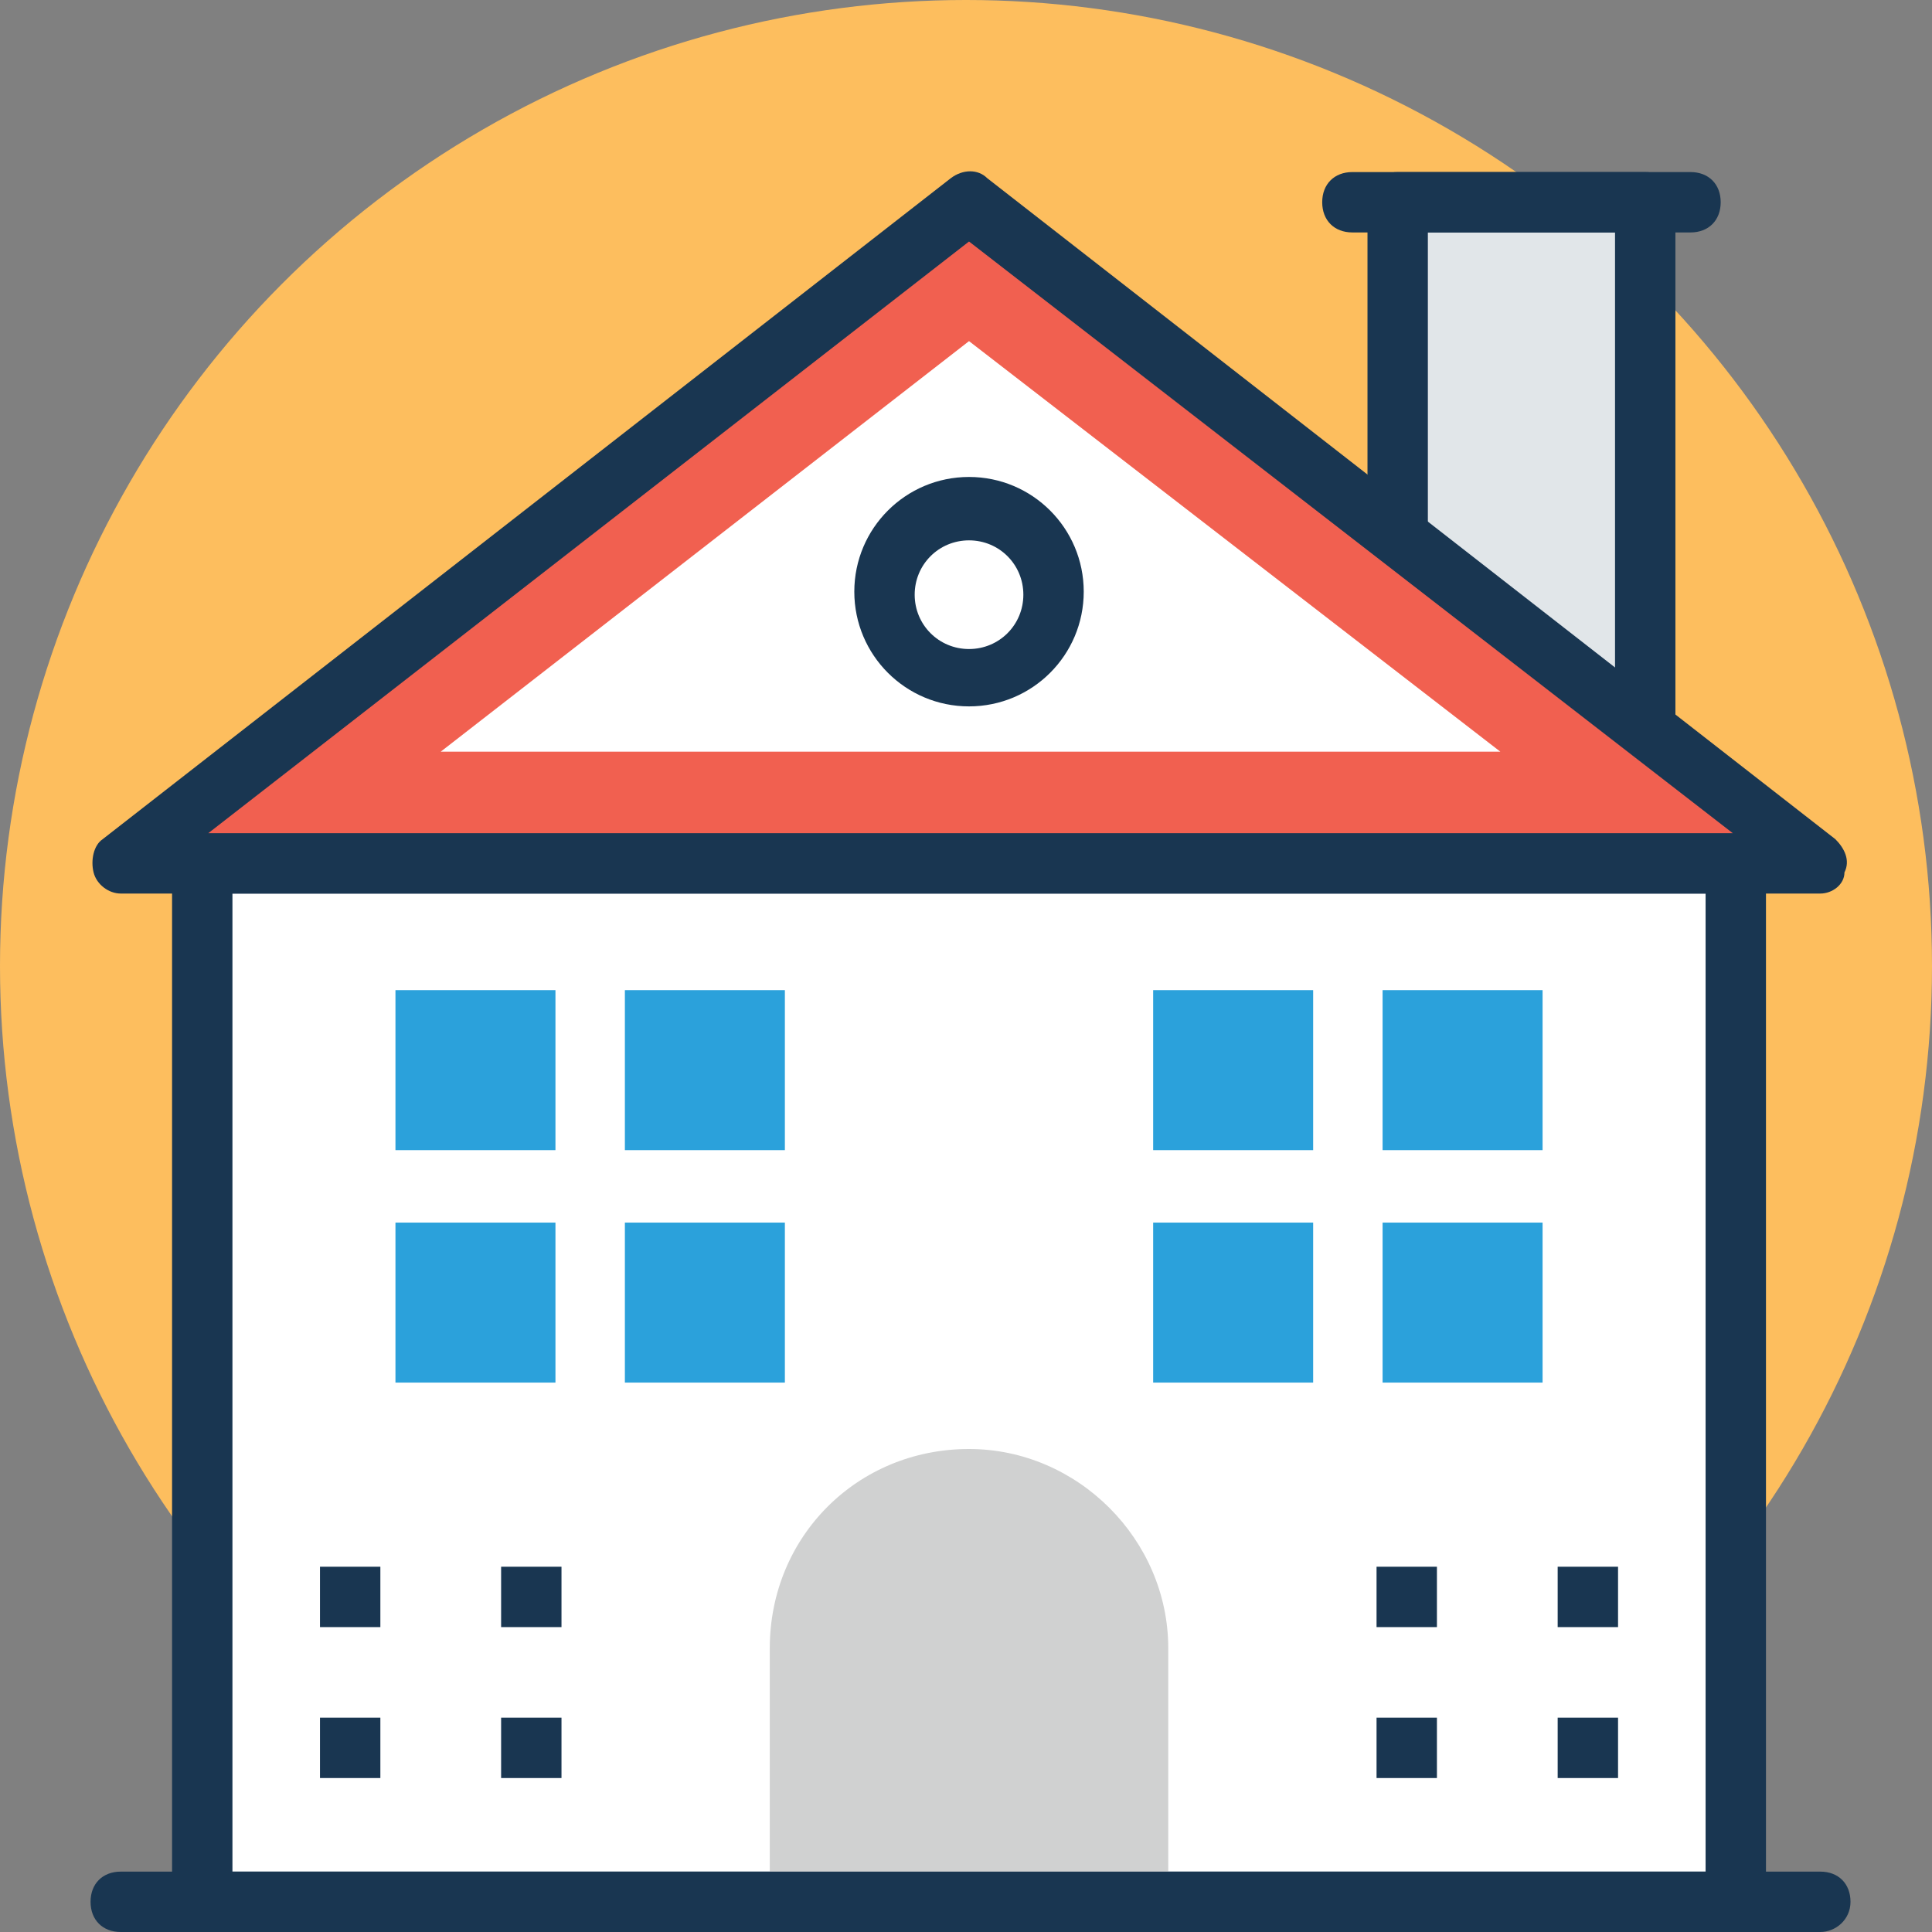 <?xml version="1.0" encoding="UTF-8"?> <!-- Generator: Adobe Illustrator 19.0.0, SVG Export Plug-In . SVG Version: 6.00 Build 0) --> <svg xmlns="http://www.w3.org/2000/svg" xmlns:xlink="http://www.w3.org/1999/xlink" version="1.1" id="Capa_1" x="0px" y="0px" viewBox="0 0 496.485 496.485" style="enable-background:new 0 0 496.485 496.485;" xml:space="preserve"><rect x="0" y="0" width="496.485" height="496.485" fill="#808080" stroke="none"/> <circle style="fill:#FDBE5E;" cx="248.242" cy="248.242" r="248.242"></circle> <rect x="359.176" y="51.976" style="fill:#E1E6E9;" width="63.612" height="141.188"></rect> <g> <path style="fill:#193651;" d="M422.788,200.921h-63.612c-4.655,0-7.758-3.103-7.758-7.758V51.976c0-4.655,3.103-7.758,7.758-7.758 h63.612c4.655,0,7.758,3.103,7.758,7.758v141.188C430.545,197.818,426.667,200.921,422.788,200.921z M366.933,185.406h48.097 V59.733h-48.097V185.406z"></path> <path style="fill:#193651;" d="M434.424,59.733h-86.885c-4.655,0-7.758-3.103-7.758-7.758s3.103-7.758,7.758-7.758h86.885 c4.655,0,7.758,3.103,7.758,7.758S439.079,59.733,434.424,59.733z"></path> </g> <rect x="51.976" y="221.867" style="fill:#FFFFFF;" width="394.085" height="266.861"></rect> <path style="fill:#193651;" d="M446.061,496.485H51.976c-4.655,0-7.758-3.103-7.758-7.758V221.867c0-4.655,3.103-7.758,7.758-7.758 h394.085c4.655,0,7.758,3.103,7.758,7.758v266.861C453.818,493.382,450.715,496.485,446.061,496.485z M59.733,480.97h378.57V229.624 H59.733V480.97z"></path> <path style="fill:#D0D1D1;" d="M300.218,488.727v-65.164c0-27.927-23.273-51.2-51.2-51.2c-28.703,0-51.2,22.497-51.2,51.2v65.164 H300.218z"></path> <g> <rect x="353.745" y="402.618" style="fill:#193651;" width="15.515" height="15.515"></rect> <rect x="400.291" y="402.618" style="fill:#193651;" width="15.515" height="15.515"></rect> <rect x="353.745" y="441.406" style="fill:#193651;" width="15.515" height="15.515"></rect> <rect x="400.291" y="441.406" style="fill:#193651;" width="15.515" height="15.515"></rect> <rect x="82.23" y="402.618" style="fill:#193651;" width="15.515" height="15.515"></rect> <rect x="128.776" y="402.618" style="fill:#193651;" width="15.515" height="15.515"></rect> <rect x="82.23" y="441.406" style="fill:#193651;" width="15.515" height="15.515"></rect> <rect x="128.776" y="441.406" style="fill:#193651;" width="15.515" height="15.515"></rect> </g> <polygon style="fill:#F16050;" points="467.782,221.867 249.018,51.976 31.03,221.867 "></polygon> <path style="fill:#193651;" d="M467.782,229.624H31.03c-3.103,0-6.206-2.327-6.982-5.43c-0.776-3.103,0-6.982,2.327-8.533 L244.364,45.77c3.103-2.327,6.982-2.327,9.309,0l217.988,169.891c2.327,2.327,3.879,5.43,2.327,8.533 C473.988,227.297,470.885,229.624,467.782,229.624z M53.527,214.109h391.758L249.018,62.061L53.527,214.109z"></path> <g> <polygon style="fill:#FFFFFF;" points="113.261,193.164 249.018,87.661 385.552,193.164 "></polygon> <circle style="fill:#FFFFFF;" cx="249.018" cy="152.048" r="21.721"></circle> </g> <g> <path style="fill:#193651;" d="M249.018,181.527c-16.291,0-29.479-13.188-29.479-29.479s13.188-29.479,29.479-29.479 s29.479,13.188,29.479,29.479C278.497,168.339,265.309,181.527,249.018,181.527z M249.018,138.861 c-7.758,0-13.964,6.206-13.964,13.964c0,7.758,6.206,13.964,13.964,13.964c7.758,0,13.964-6.206,13.964-13.964 C262.982,145.067,256.776,138.861,249.018,138.861z"></path> <path style="fill:#193651;" d="M467.782,496.485H31.03c-4.655,0-7.758-3.103-7.758-7.758s3.103-7.758,7.758-7.758h436.752 c4.655,0,7.758,3.103,7.758,7.758S471.661,496.485,467.782,496.485z"></path> </g> <g> <rect x="355.297" y="254.448" style="fill:#2BA1DB;" width="41.115" height="41.115"></rect> <rect x="296.339" y="254.448" style="fill:#2BA1DB;" width="41.115" height="41.115"></rect> <rect x="355.297" y="314.182" style="fill:#2BA1DB;" width="41.115" height="41.115"></rect> <rect x="296.339" y="314.182" style="fill:#2BA1DB;" width="41.115" height="41.115"></rect> <rect x="160.582" y="254.448" style="fill:#2BA1DB;" width="41.115" height="41.115"></rect> <rect x="101.624" y="254.448" style="fill:#2BA1DB;" width="41.115" height="41.115"></rect> <rect x="160.582" y="314.182" style="fill:#2BA1DB;" width="41.115" height="41.115"></rect> <rect x="101.624" y="314.182" style="fill:#2BA1DB;" width="41.115" height="41.115"></rect> </g> <g> </g> <g> </g> <g> </g> <g> </g> <g> </g> <g> </g> <g> </g> <g> </g> <g> </g> <g> </g> <g> </g> <g> </g> <g> </g> <g> </g> <g> </g> </svg> 